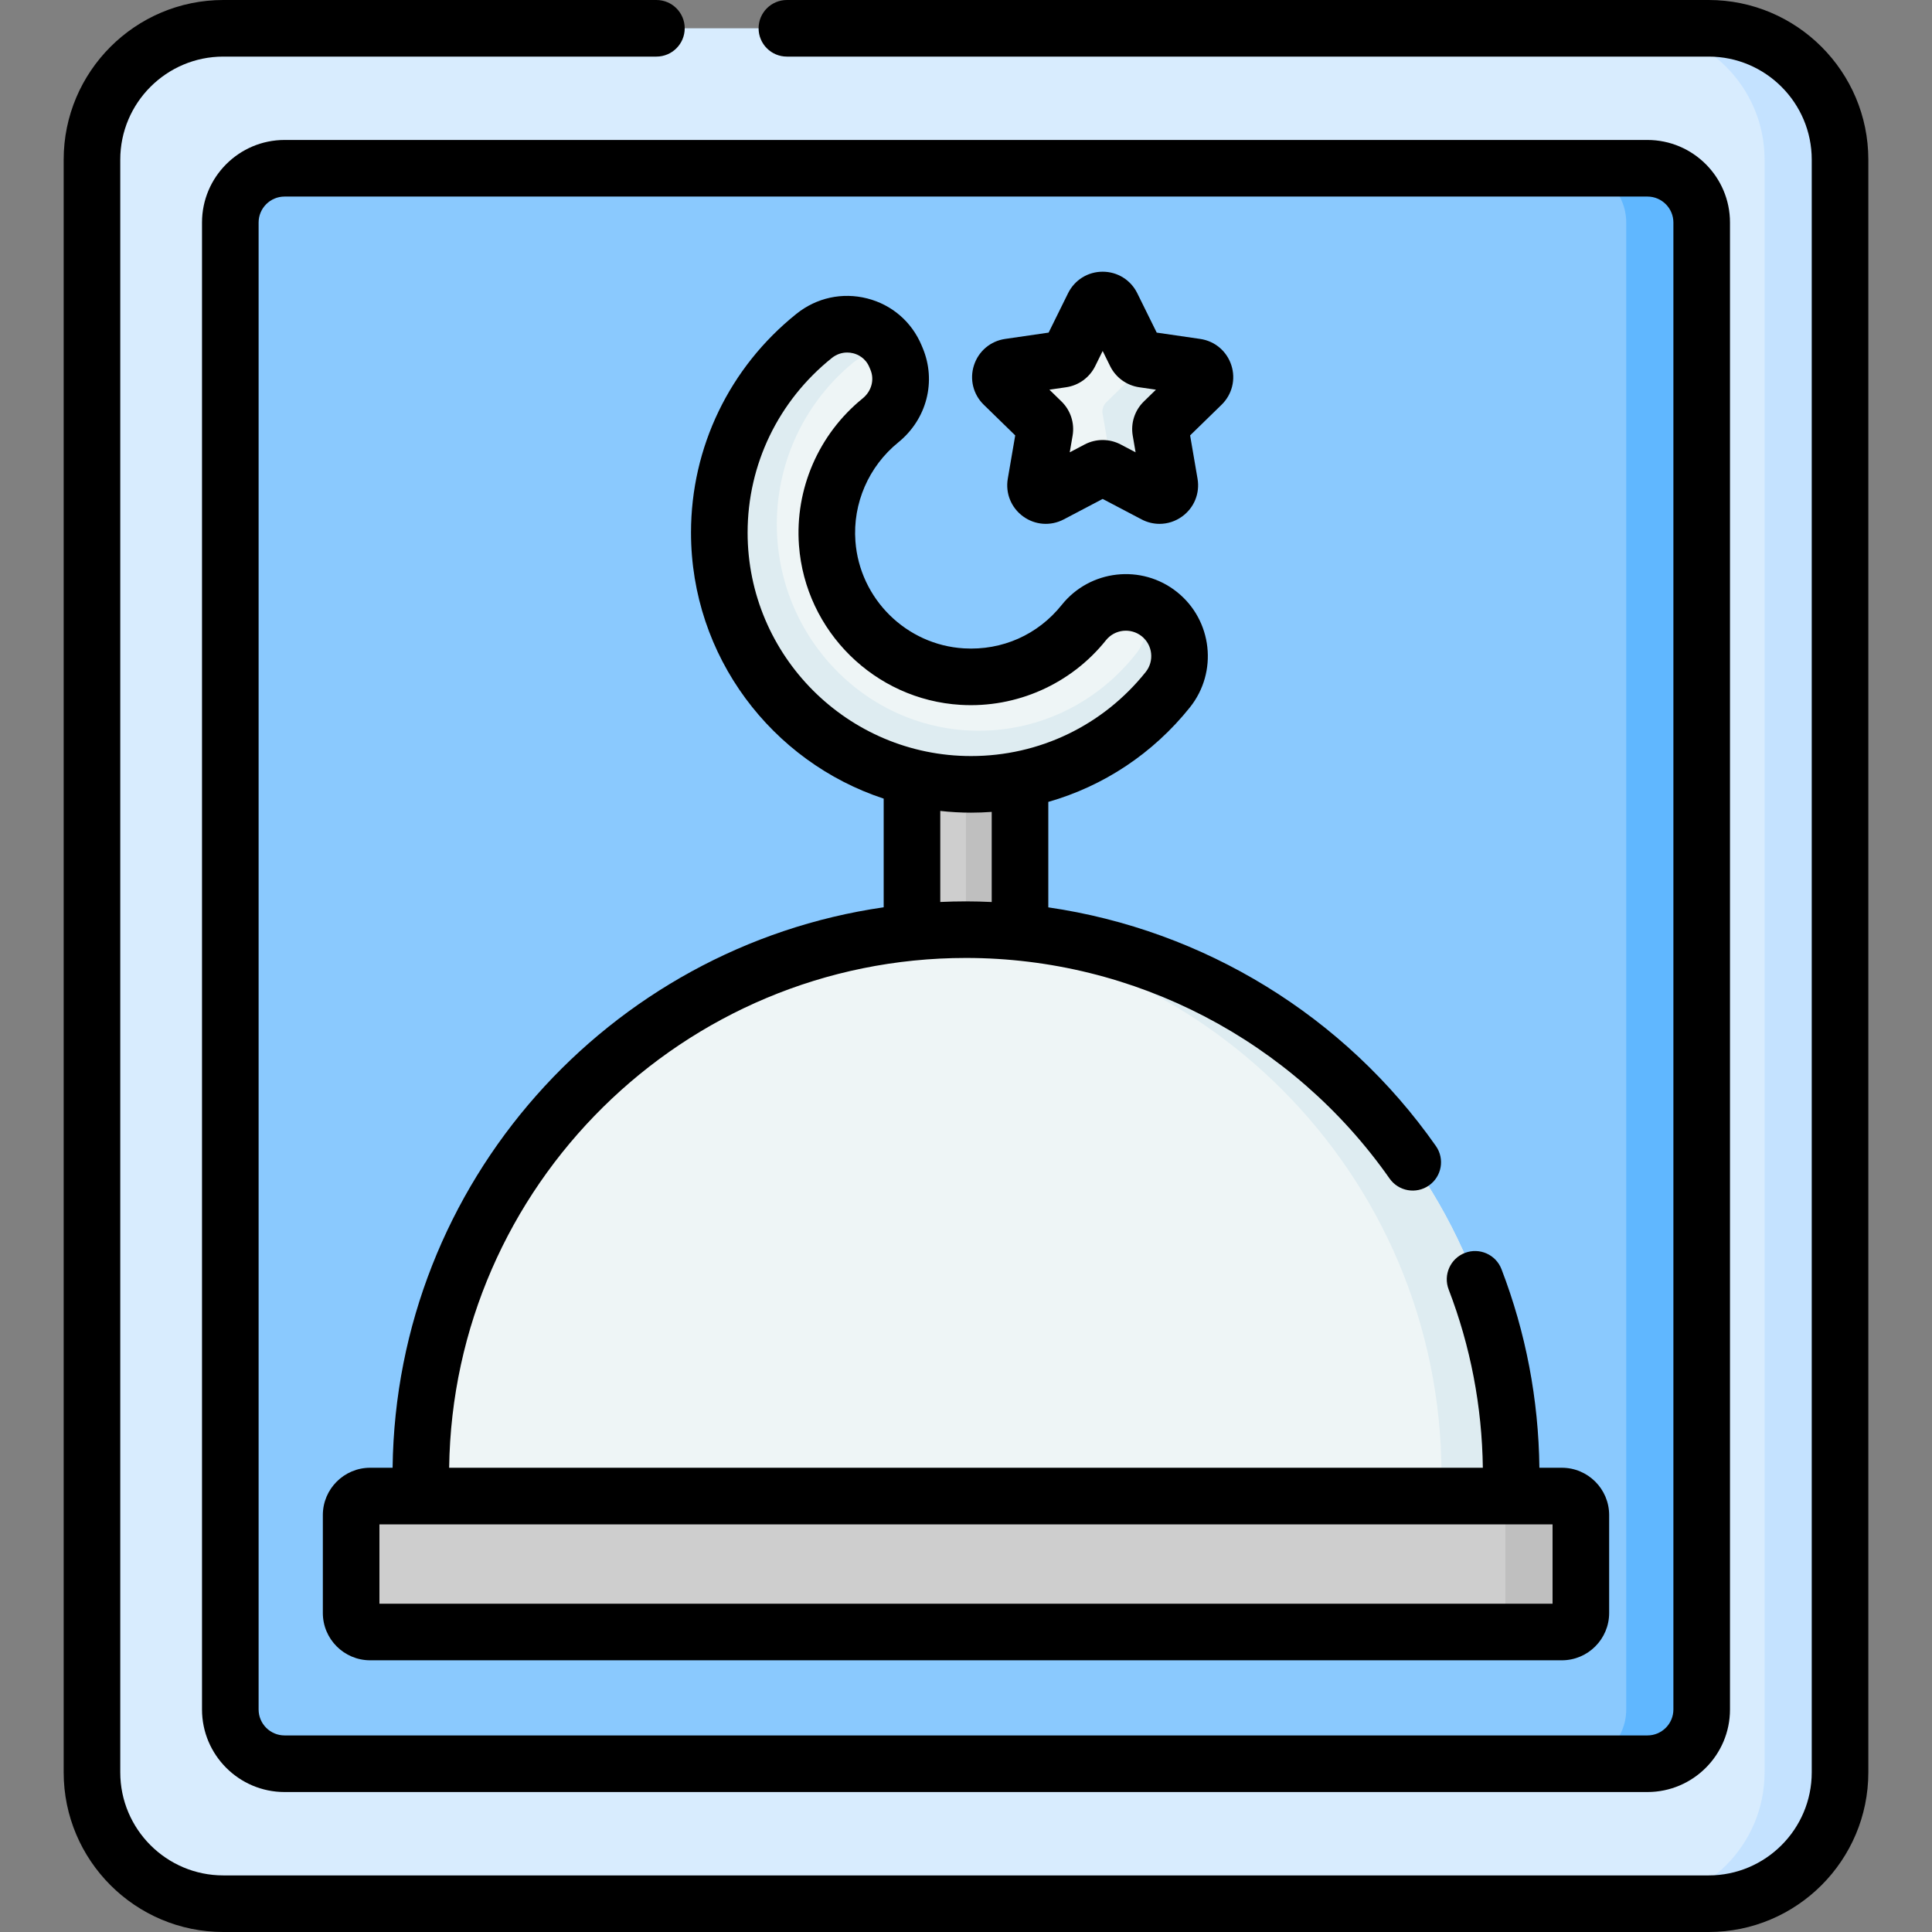 <svg id="Capa_1" enable-background="new 0 0 512.066 512.066" height="512" viewBox="0 0 512.066 512.066" width="512" xmlns="http://www.w3.org/2000/svg"><rect x="0" y="0" width="512.066" height="512.066" fill="#808080" stroke="none"/><g><g><path d="m452.879 504.566h-393.691c-19.226 0-34.812-15.586-34.812-34.812v-427.442c-.001-19.226 15.585-34.812 34.812-34.812h393.691c19.226 0 34.812 15.586 34.812 34.812v427.442c0 19.226-15.586 34.812-34.812 34.812z" fill="#d8ecfe"/></g><g><path d="m487.693 42.313v427.44c0 19.23-15.59 34.81-34.81 34.81h-20c19.22 0 34.81-15.58 34.81-34.81v-427.44c0-19.23-15.59-34.81-34.81-34.81h20c19.22 0 34.81 15.58 34.81 34.81z" fill="#c4e2ff"/></g><g><path d="m436.643 467.468h-361.22c-7.943 0-14.381-6.439-14.381-14.381v-394.107c0-7.943 6.439-14.381 14.381-14.381h361.22c7.943 0 14.381 6.439 14.381 14.381v394.107c.001 7.942-6.438 14.381-14.381 14.381z" fill="#8ac9fe"/></g><g><path d="m451.023 58.983v394.1c0 7.95-6.44 14.38-14.38 14.38h-20c7.94 0 14.38-6.43 14.38-14.38v-394.1c0-7.95-6.44-14.38-14.38-14.38h20c7.94 0 14.38 6.43 14.38 14.38z" fill="#60b7ff"/></g><g><g><path d="m294.702 81.034 6.263 12.69c.397.805 1.165 1.363 2.054 1.492l14.005 2.035c2.237.325 3.131 3.075 1.512 4.653l-10.134 9.878c-.643.627-.936 1.53-.784 2.414l2.392 13.948c.382 2.228-1.957 3.928-3.958 2.876l-12.526-6.585c-.795-.418-1.744-.418-2.539 0l-12.526 6.585c-2.001 1.052-4.34-.647-3.958-2.876l2.392-13.948c.152-.885-.142-1.788-.784-2.414l-10.134-9.878c-1.619-1.578-.726-4.328 1.512-4.653l14.005-2.035c.888-.129 1.656-.687 2.054-1.492l6.263-12.69c.999-2.027 3.89-2.027 4.891 0z" fill="#eef5f6"/></g><g><path d="m308.401 111.783c-.64.63-.94 1.53-.78 2.41l2.39 13.95c.38 2.23-1.96 3.93-3.96 2.88l-11.15-5.86-2.66-15.51c-.19-1.12.18-2.26.99-3.05l11.44-11.15 12.35 1.8c2.24.32 3.13 3.07 1.51 4.65z" fill="#deecf1"/></g><g><path d="m241.715 194.81h28.632v65.774h-28.632z" fill="#cecece"/></g><g><path d="m256.031 194.81h14.316v65.774h-14.316z" fill="#bfbfbf"/></g><g><path d="m413.956 432.551h-315.85c-2.784 0-5.04-2.257-5.04-5.04v-25.951c0-2.784 2.256-5.04 5.04-5.04h315.85c2.784 0 5.04 2.256 5.04 5.04v25.951c0 2.784-2.257 5.04-5.04 5.04z" fill="#cecece"/></g><g><path d="m419.001 401.563v25.95c0 2.78-2.26 5.04-5.04 5.04h-20c2.78 0 5.04-2.26 5.04-5.04v-25.95c0-2.79-2.26-5.04-5.04-5.04h20c2.78 0 5.04 2.25 5.04 5.04z" fill="#bfbfbf"/></g><g><path d="m400.529 396.52h-288.996v-5.62c0-79.804 64.694-144.498 144.498-144.498 79.804 0 144.498 64.694 144.498 144.498z" fill="#eef5f6"/></g><g><path d="m400.531 390.903v5.62h-18.47v-5.62c0-39.91-16.17-76.03-42.32-102.18-24.11-24.11-56.69-39.73-92.9-42.03 3.04-.19 6.1-.29 9.19-.29 39.9 0 76.02 16.17 102.18 42.32 26.14 26.15 42.32 62.27 42.32 102.18z" fill="#deecf1"/></g><g><g><path d="m233.367 111.421c-9.435 7.653-15.078 19.661-14.124 32.578 1.402 18.968 16.809 34.203 35.794 35.335 12.563.749 24.436-4.569 32.231-14.323 4.911-6.146 13.873-7.146 20.02-2.235 6.146 4.911 7.146 13.874 2.235 20.02-12.745 15.949-31.752 25.096-52.149 25.096-36.792 0-66.725-29.933-66.725-66.724 0-20.768 9.706-39.776 25.145-52.146 7.226-5.79 17.97-3.13 21.548 5.411l.289.689c2.418 5.772.597 12.356-4.264 16.299z" fill="#eef5f6"/></g></g><g><g><path d="m309.521 182.793c-12.74 15.95-31.75 25.1-52.15 25.1-36.79 0-66.72-29.93-66.72-66.73 0-20.76 9.71-39.77 25.14-52.14 7.23-5.79 17.97-3.13 21.55 5.41l.04.1c-3.6-1.54-7.94-1.13-11.32 1.64-12.39 10.15-20.17 25.74-20.17 42.77 0 30.18 24.01 54.73 53.52 54.73 16.36 0 31.61-7.5 41.83-20.58 2.96-3.78 3.24-8.88 1.12-12.88 1.75.51 3.42 1.36 4.93 2.56 6.14 4.91 7.14 13.88 2.23 20.02z" fill="#deecf1"/></g></g><g><path d="m452.879 0h-244.318c-4.142 0-7.5 3.357-7.5 7.5s3.358 7.5 7.5 7.5h244.318c15.06 0 27.313 12.252 27.313 27.313v427.441c0 15.061-12.252 27.313-27.313 27.313h-393.691c-15.06 0-27.313-12.252-27.313-27.313v-427.441c0-15.061 12.252-27.313 27.313-27.313h114.79c4.142 0 7.5-3.357 7.5-7.5s-3.358-7.5-7.5-7.5h-114.79c-23.332 0-42.313 18.981-42.313 42.313v427.441c0 23.331 18.981 42.313 42.313 42.313h393.691c23.331 0 42.313-18.981 42.313-42.313v-427.441c-.001-23.332-18.982-42.313-42.313-42.313z"/><path d="m53.542 58.979v394.107c0 12.065 9.816 21.881 21.881 21.881h361.22c12.065 0 21.881-9.815 21.881-21.881v-394.107c0-12.065-9.816-21.881-21.881-21.881h-361.22c-12.065.001-21.881 9.816-21.881 21.881zm389.982 0v394.107c0 3.794-3.087 6.881-6.881 6.881h-361.22c-3.794 0-6.881-3.087-6.881-6.881v-394.107c0-3.794 3.087-6.881 6.881-6.881h361.22c3.795.001 6.881 3.088 6.881 6.881z"/><path d="m98.106 440.052h315.85c6.915 0 12.54-5.625 12.54-12.54v-25.951c0-6.915-5.625-12.54-12.54-12.54h-5.948c-.219-18.129-3.59-35.827-10.048-52.632-1.486-3.865-5.824-5.796-9.691-4.311-3.867 1.486-5.796 5.825-4.311 9.691 5.796 15.082 8.841 30.97 9.059 47.251h-273.972c1.009-74.679 62.071-135.118 136.985-135.118 44.639 0 86.607 21.854 112.265 58.459 2.378 3.393 7.056 4.215 10.446 1.837 3.392-2.378 4.214-7.055 1.837-10.446-24.236-34.576-61.596-57.275-102.732-63.259v-27.953c14.643-4.177 27.749-12.816 37.536-25.062 7.484-9.367 5.954-23.076-3.414-30.563-9.368-7.483-23.077-5.951-30.56 3.413-6.333 7.925-15.785 12.114-25.926 11.519-15.267-.91-27.632-13.12-28.761-28.4-.741-10.03 3.509-19.825 11.369-26.201 7.561-6.134 10.156-16.189 6.457-25.023l-.288-.687c-2.612-6.235-7.865-10.769-14.413-12.436-6.59-1.676-13.421-.194-18.742 4.069-17.766 14.234-27.956 35.374-27.956 57.998 0 32.841 21.447 60.751 51.065 70.505v28.802c-72.906 10.526-129.237 72.985-130.158 148.547h-5.949c-6.915 0-12.54 5.625-12.54 12.54v25.951c0 6.915 5.625 12.54 12.54 12.54zm164.741-200.979c-2.266-.102-4.537-.171-6.816-.171-2.285 0-4.555.06-6.816.16v-24.129c2.681.295 5.402.458 8.16.458 1.836 0 3.66-.074 5.472-.206zm-64.697-97.906c0-18.047 8.141-34.92 22.335-46.293 1.18-.945 2.601-1.44 4.056-1.44.534 0 1.073.066 1.605.202 1.142.291 3.216 1.157 4.28 3.696l.288.687c1.103 2.633.27 5.678-2.072 7.578-11.671 9.468-17.981 24.03-16.878 38.955 1.681 22.741 20.093 40.913 42.828 42.268 14.852.893 29.258-5.516 38.536-17.126 2.321-2.905 6.575-3.38 9.479-1.059 2.905 2.321 3.379 6.573 1.058 9.479-11.314 14.157-28.186 22.277-46.29 22.277-32.657.001-59.225-26.568-59.225-59.224zm-97.584 262.854h310.93v21.031h-310.93z"/><path d="m269.079 115.401-1.968 11.475c-.663 3.865.896 7.698 4.068 10.004 3.172 2.305 7.299 2.604 10.772.779l10.305-5.419 10.307 5.419c1.509.794 3.143 1.186 4.768 1.186 2.112 0 4.21-.662 6.003-1.965 3.172-2.306 4.731-6.139 4.068-10.003l-1.968-11.476 8.337-8.126c2.808-2.737 3.8-6.755 2.588-10.484-1.211-3.729-4.375-6.396-8.256-6.961l-11.521-1.675-5.153-10.44c-1.735-3.517-5.25-5.701-9.172-5.701-3.921 0-7.436 2.185-9.171 5.701l-5.153 10.44-11.523 1.675c-3.881.564-7.045 3.231-8.256 6.961-1.212 3.729-.22 7.747 2.588 10.484zm13.49-12.762c3.333-.483 6.213-2.575 7.703-5.595l1.984-4.02 1.983 4.019c1.49 3.021 4.37 5.112 7.701 5.596l4.435.645-3.212 3.131c-2.409 2.351-3.508 5.734-2.938 9.051l.757 4.417-3.971-2.088c-2.978-1.563-6.532-1.562-9.515.002l-3.967 2.086.758-4.416c.569-3.317-.529-6.701-2.941-9.055l-3.209-3.128z"/></g></g></g></svg>